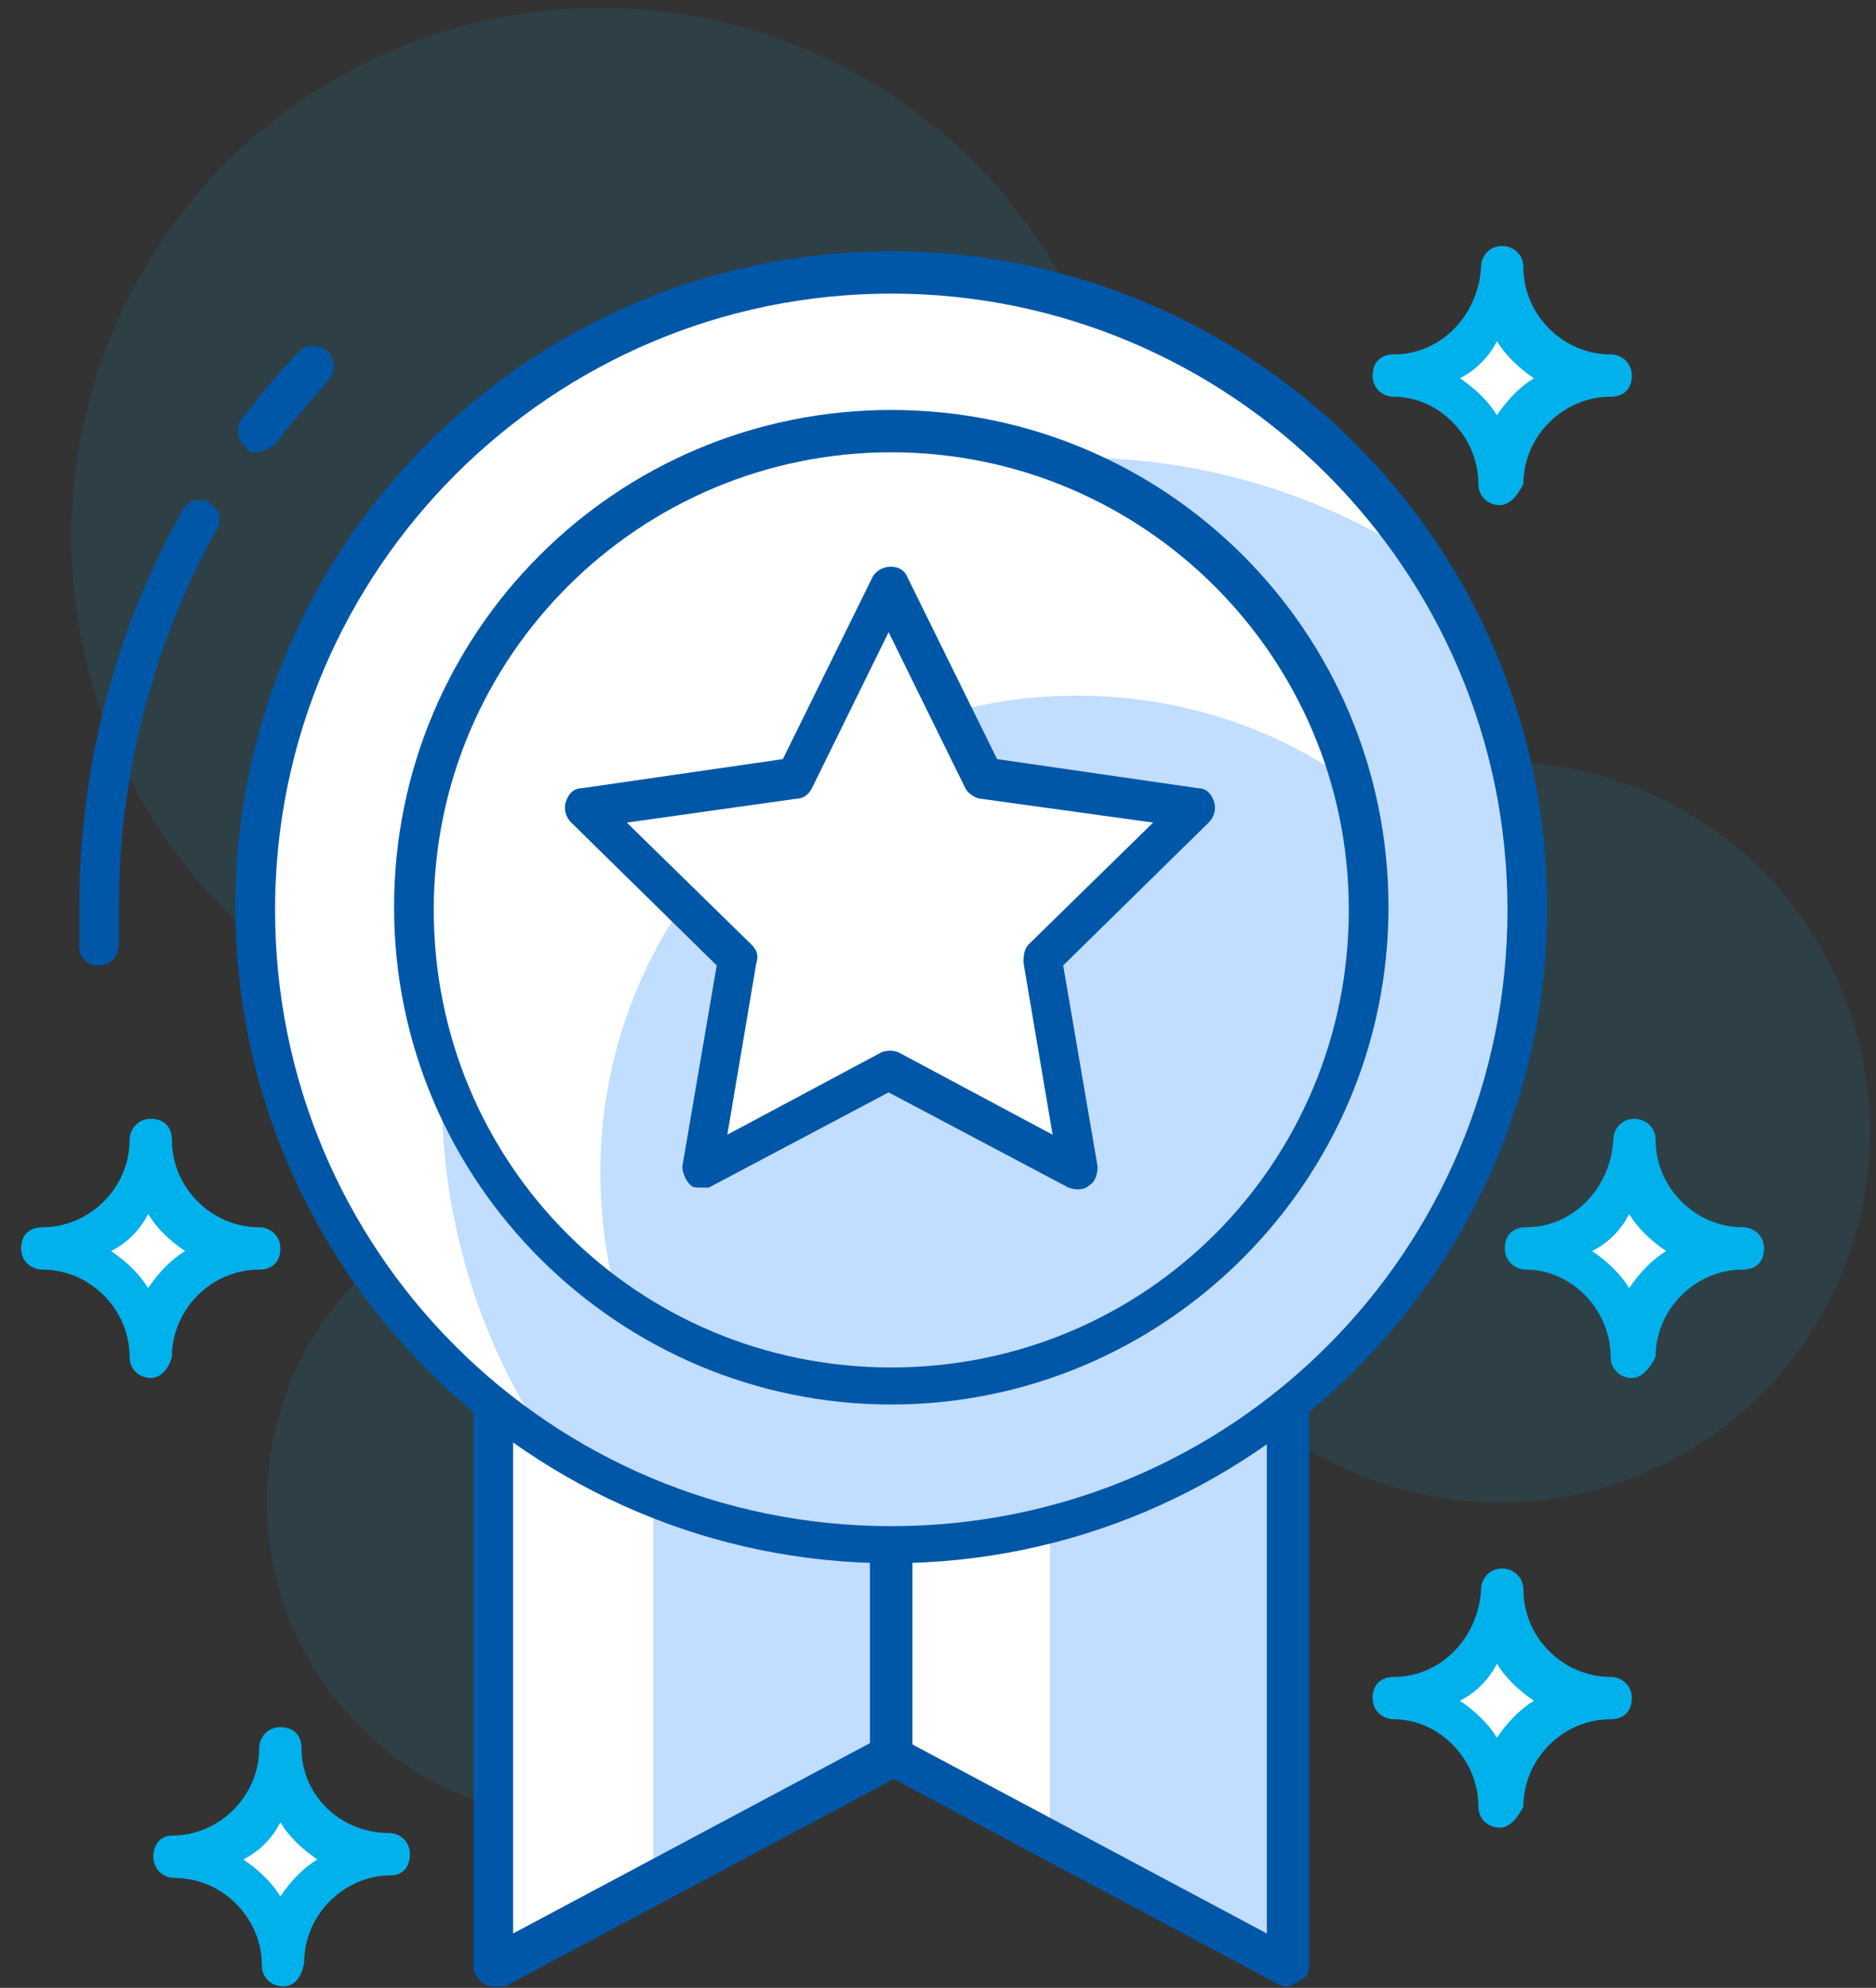 <svg xmlns="http://www.w3.org/2000/svg" xmlns:xlink="http://www.w3.org/1999/xlink" width="84px" height="89px" viewBox="0 0 84 89"><rect x="0" y="0" width="84" height="89" fill="#333333" stroke="none"/><title>icone-clube-vantagens</title><desc>Created with Sketch.</desc><g id="Desktop" stroke="none" stroke-width="1" fill="none" fill-rule="evenodd"><g id="2---Home-page" transform="translate(-775, -3446)" fill-rule="nonzero"><g id="Mais-Volkswagen" transform="translate(0, 3018)"><g id="Benef&#xED;cios" transform="translate(195, 160)"><g id="Group-7-Copy-3" transform="translate(535, 233)"><g id="icone-clube-vantagens" transform="translate(45, 35)"><circle id="Oval" fill-opacity="0.102" fill="#00B1EB" cx="67.145" cy="50.684" r="16.579"></circle><circle id="Oval" fill-opacity="0.102" fill="#00B1EB" cx="26.171" cy="67.263" r="14.211"></circle><circle id="Oval" fill-opacity="0.102" fill="#00B1EB" cx="26.882" cy="24.039" r="23.684"></circle><polygon id="Path" fill="#FFFFFF" points="22.145 42.987 22.145 87.987 39.908 78.513 39.908 42.987"></polygon><polygon id="Path" fill="#FFFFFF" points="39.908 42.987 39.908 78.513 57.671 87.987 57.671 42.987"></polygon><polygon id="Path" fill="#C1DDFF" points="39.908 56.013 29.25 56.013 29.25 84.197 39.908 78.513"></polygon><polygon id="Path" fill="#C1DDFF" points="57.671 56.013 47.013 56.013 47.013 82.303 57.671 87.987"></polygon><path d="M22.145,88.934 C22.026,88.934 21.789,88.934 21.671,88.816 C21.434,88.697 21.197,88.342 21.197,88.105 L21.197,43.105 C21.197,42.632 21.553,42.158 22.145,42.158 L39.908,42.158 C40.382,42.158 40.855,42.513 40.855,43.105 L40.855,78.632 C40.855,78.987 40.618,79.224 40.382,79.461 L22.618,88.934 C22.382,88.934 22.263,88.934 22.145,88.934 Z M22.974,43.934 L22.974,86.566 L38.961,78.039 L38.961,43.934 L22.974,43.934 Z" id="Shape" fill="#0057A7"></path><path d="M57.671,88.934 C57.553,88.934 57.434,88.934 57.197,88.816 L39.434,79.342 C39.197,79.224 38.961,78.868 38.961,78.513 L38.961,42.987 C38.961,42.513 39.316,42.039 39.908,42.039 L57.671,42.039 C58.145,42.039 58.618,42.395 58.618,42.987 L58.618,87.987 C58.618,88.342 58.5,88.579 58.145,88.697 C57.908,88.816 57.789,88.934 57.671,88.934 Z M40.737,78.039 L56.724,86.566 L56.724,43.934 L40.737,43.934 L40.737,78.039 Z" id="Shape" fill="#0057A7"></path><circle id="Oval" fill="#FFFFFF" cx="39.908" cy="40.618" r="28.421"></circle><path d="M68.329,40.618 C68.329,34.934 66.671,29.605 63.711,25.105 C59.211,22.145 53.882,20.487 48.197,20.487 C32.447,20.487 19.776,33.158 19.776,48.908 C19.776,54.592 21.434,59.921 24.395,64.421 C28.895,67.382 34.224,69.039 39.908,69.039 C55.539,69.039 68.329,56.368 68.329,40.618 Z" id="Path" fill="#C1DDFF"></path><circle id="Oval" fill="#FFFFFF" cx="39.908" cy="40.618" r="21.316"></circle><path d="M48.197,31.145 C52.816,31.145 56.961,32.566 60.513,35.053 C58.026,25.934 49.855,19.303 39.908,19.303 C28.184,19.303 18.592,28.895 18.592,40.618 C18.592,47.842 22.145,54.118 27.592,58.026 C27.118,56.25 26.882,54.355 26.882,52.461 C26.882,40.737 36.355,31.145 48.197,31.145 Z" id="Path" fill="#FFFFFF"></path><path d="M61.224,40.618 C61.224,38.724 60.987,36.829 60.513,35.053 C57.079,32.566 52.816,31.145 48.197,31.145 C36.474,31.145 26.882,40.737 26.882,52.461 C26.882,54.355 27.118,56.25 27.592,58.026 C31.026,60.513 35.289,61.934 39.908,61.934 C51.632,61.934 61.224,52.461 61.224,40.618 Z" id="Path" fill="#C1DDFF"></path><path d="M39.908,62.882 C27.711,62.882 17.645,52.934 17.645,40.618 C17.645,28.303 27.592,18.355 39.908,18.355 C52.224,18.355 62.171,28.303 62.171,40.618 C62.171,52.934 52.105,62.882 39.908,62.882 Z M39.908,20.25 C28.658,20.25 19.421,29.368 19.421,40.737 C19.421,52.105 28.539,61.224 39.908,61.224 C51.276,61.224 60.395,52.105 60.395,40.737 C60.395,29.368 51.158,20.25 39.908,20.25 Z" id="Shape" fill="#0057A7"></path><path d="M39.908,69.987 C23.803,69.987 10.539,56.842 10.539,40.618 C10.539,24.395 23.684,11.25 39.908,11.25 C56.132,11.25 69.276,24.395 69.276,40.618 C69.276,56.842 56.013,69.987 39.908,69.987 Z M39.908,13.145 C24.75,13.145 12.316,25.461 12.316,40.737 C12.316,56.013 24.632,68.329 39.908,68.329 C55.184,68.329 67.5,56.013 67.5,40.737 C67.5,25.461 55.066,13.145 39.908,13.145 Z" id="Shape" fill="#0057A7"></path><path d="M4.382,43.224 C3.908,43.224 3.553,42.868 3.553,42.395 C3.553,41.803 3.553,41.211 3.553,40.618 C3.553,34.461 5.092,28.303 8.171,22.855 C8.408,22.382 9,22.263 9.355,22.5 C9.829,22.737 9.947,23.329 9.711,23.684 C6.868,28.776 5.329,34.697 5.329,40.5 C5.329,41.092 5.329,41.684 5.329,42.158 C5.329,42.868 4.974,43.224 4.382,43.224 C4.382,43.224 4.382,43.224 4.382,43.224 Z" id="Path" fill="#0057A7"></path><path d="M11.487,20.25 C11.25,20.25 11.132,20.25 11.013,20.013 C10.658,19.776 10.539,19.184 10.776,18.829 C11.605,17.763 12.434,16.697 13.382,15.75 C13.737,15.395 14.329,15.395 14.684,15.75 C15.039,16.105 15.039,16.697 14.684,17.053 C13.855,18 13.026,18.947 12.316,19.895 C11.961,20.132 11.724,20.25 11.487,20.25 Z" id="Path" fill="#0057A7"></path><path d="M62.408,76.145 C65.013,76.145 67.145,78.276 67.145,80.882 C67.145,78.276 69.276,76.145 71.882,76.145 C69.276,76.145 67.145,74.013 67.145,71.408 C67.145,74.013 65.013,76.145 62.408,76.145 Z" id="Path" fill="#FFFFFF"></path><path d="M67.145,81.829 L67.145,81.829 C66.671,81.829 66.197,81.474 66.197,80.882 C66.197,78.75 64.421,76.974 62.408,76.974 C61.934,76.974 61.461,76.618 61.461,76.026 C61.461,75.434 61.816,75.079 62.408,75.079 C64.539,75.079 66.197,73.303 66.316,71.171 C66.316,70.697 66.671,70.224 67.263,70.224 L67.263,70.224 C67.737,70.224 68.211,70.579 68.211,71.171 C68.211,73.303 69.987,75.079 72.118,75.079 C72.592,75.079 73.066,75.434 73.066,76.026 C73.066,76.618 72.711,76.974 72.118,76.974 C69.987,76.974 68.211,78.75 68.211,80.882 C67.974,81.355 67.618,81.829 67.145,81.829 Z M65.368,76.145 C66.079,76.618 66.671,77.211 67.026,77.803 C67.5,77.092 68.092,76.5 68.684,76.145 C67.974,75.671 67.382,75.079 67.026,74.487 C66.671,75.197 66.079,75.789 65.368,76.145 Z" id="Shape" fill="#00B1EB"></path><path d="M68.329,56.013 C70.934,56.013 73.066,58.145 73.066,60.75 C73.066,58.145 75.197,56.013 77.803,56.013 C75.197,56.013 73.066,53.882 73.066,51.276 C73.066,53.882 70.934,56.013 68.329,56.013 Z" id="Path" fill="#FFFFFF"></path><path d="M73.066,61.697 L73.066,61.697 C72.592,61.697 72.118,61.342 72.118,60.75 C72.118,58.618 70.342,56.842 68.329,56.842 C67.855,56.842 67.382,56.487 67.382,55.895 C67.382,55.303 67.737,54.947 68.329,54.947 C70.461,54.947 72.118,53.171 72.237,51.039 C72.237,50.566 72.592,50.092 73.184,50.092 L73.184,50.092 C73.658,50.092 74.132,50.447 74.132,51.039 C74.132,53.171 75.908,54.947 78.039,54.947 C78.513,54.947 78.987,55.303 78.987,55.895 C78.987,56.487 78.632,56.842 78.039,56.842 C75.908,56.842 74.132,58.618 74.132,60.75 C73.895,61.224 73.539,61.697 73.066,61.697 Z M71.289,56.013 C72,56.487 72.592,57.079 72.947,57.671 C73.421,56.961 74.013,56.368 74.605,56.013 C73.895,55.539 73.303,54.947 72.947,54.355 C72.592,55.066 72,55.658 71.289,56.013 Z" id="Shape" fill="#00B1EB"></path><path d="M62.408,16.934 C65.013,16.934 67.145,19.066 67.145,21.671 C67.145,19.066 69.276,16.934 71.882,16.934 C69.276,16.934 67.145,14.803 67.145,12.197 C67.145,14.803 65.013,16.934 62.408,16.934 Z" id="Path" fill="#FFFFFF"></path><path d="M67.145,22.618 L67.145,22.618 C66.671,22.618 66.197,22.263 66.197,21.671 C66.197,19.539 64.421,17.763 62.408,17.763 C61.934,17.763 61.461,17.408 61.461,16.816 C61.461,16.224 61.816,15.868 62.408,15.868 C64.539,15.868 66.197,14.092 66.316,11.961 C66.316,11.487 66.671,11.013 67.263,11.013 L67.263,11.013 C67.737,11.013 68.211,11.368 68.211,11.961 C68.211,14.092 69.987,15.868 72.118,15.868 C72.592,15.868 73.066,16.224 73.066,16.816 C73.066,17.408 72.711,17.763 72.118,17.763 C69.987,17.763 68.211,19.539 68.211,21.671 C67.974,22.145 67.618,22.618 67.145,22.618 Z M65.368,16.934 C66.079,17.408 66.671,18 67.026,18.592 C67.5,17.882 68.092,17.289 68.684,16.934 C67.974,16.461 67.382,15.868 67.026,15.276 C66.671,15.987 66.079,16.579 65.368,16.934 Z" id="Shape" fill="#00B1EB"></path><path d="M2.013,56.013 C4.618,56.013 6.75,58.145 6.75,60.75 C6.75,58.145 8.882,56.013 11.487,56.013 C8.882,56.013 6.75,53.882 6.75,51.276 C6.75,53.882 4.618,56.013 2.013,56.013 Z" id="Path" fill="#FFFFFF"></path><path d="M6.75,61.697 C6.276,61.697 5.803,61.342 5.803,60.75 C5.803,58.618 4.026,56.842 1.895,56.842 C1.421,56.842 0.947,56.487 0.947,55.895 C0.947,55.303 1.303,54.947 1.895,54.947 C4.026,54.947 5.803,53.171 5.803,51.039 C5.803,50.566 6.158,50.092 6.75,50.092 C7.342,50.092 7.697,50.447 7.697,51.039 C7.697,53.171 9.474,54.947 11.605,54.947 C12.079,54.947 12.553,55.303 12.553,55.895 C12.553,56.487 12.197,56.842 11.605,56.842 C9.474,56.842 7.697,58.618 7.697,60.75 C7.579,61.224 7.224,61.697 6.75,61.697 Z M4.974,56.013 C5.684,56.487 6.276,57.079 6.632,57.671 C7.105,56.961 7.697,56.368 8.289,56.013 C7.579,55.539 6.987,54.947 6.632,54.355 C6.276,55.066 5.684,55.658 4.974,56.013 Z" id="Shape" fill="#00B1EB"></path><path d="M7.934,83.25 C10.539,83.25 12.671,85.382 12.671,87.987 C12.671,85.382 14.803,83.25 17.408,83.25 C14.803,83.25 12.671,81.118 12.671,78.513 C12.671,81.118 10.539,83.25 7.934,83.25 Z" id="Path" fill="#FFFFFF"></path><path d="M12.671,88.934 C12.197,88.934 11.724,88.579 11.724,87.987 C11.724,85.855 9.947,84.079 7.816,84.079 C7.342,84.079 6.868,83.724 6.868,83.132 C6.868,82.539 7.224,82.184 7.697,82.184 C9.829,82.184 11.605,80.408 11.605,78.276 C11.605,77.803 11.961,77.329 12.553,77.329 C13.145,77.329 13.5,77.684 13.5,78.276 C13.5,80.408 15.276,82.066 17.408,82.066 C17.882,82.066 18.355,82.421 18.355,83.013 C18.355,83.605 18,83.961 17.526,83.961 C15.395,83.961 13.618,85.737 13.618,87.868 C13.5,88.579 13.145,88.934 12.671,88.934 Z M10.895,83.25 C11.605,83.724 12.197,84.316 12.553,84.908 C13.026,84.197 13.618,83.605 14.211,83.25 C13.5,82.776 12.908,82.184 12.553,81.592 C12.197,82.303 11.605,82.895 10.895,83.25 Z" id="Shape" fill="#00B1EB"></path><polygon id="Path" fill="#FFFFFF" points="39.908 26.289 44.053 34.816 53.526 36.237 46.776 42.868 48.316 52.342 39.908 47.842 31.382 52.342 33.039 42.868 26.171 36.237 35.645 34.816"></polygon><path d="M31.382,53.171 C31.145,53.171 31.026,53.171 30.908,53.053 C30.671,52.816 30.553,52.461 30.553,52.224 L32.092,43.224 L25.579,36.829 C25.342,36.592 25.224,36.237 25.342,35.882 C25.461,35.526 25.697,35.289 26.053,35.289 L35.053,33.987 L39.079,25.816 C39.434,25.224 40.382,25.224 40.618,25.816 L44.645,33.987 L53.645,35.289 C54,35.289 54.237,35.526 54.355,35.882 C54.474,36.237 54.355,36.592 54.118,36.829 L47.605,43.224 L49.145,52.224 C49.145,52.579 49.026,52.934 48.789,53.053 C48.553,53.289 48.197,53.289 47.842,53.171 L39.789,48.908 L31.737,53.171 C31.737,53.171 31.5,53.171 31.382,53.171 Z M28.066,36.829 L33.632,42.276 C33.868,42.513 33.987,42.75 33.868,43.105 L32.566,50.803 L39.434,47.132 C39.671,47.013 40.026,47.013 40.263,47.132 L47.132,50.803 L45.829,43.105 C45.829,42.868 45.829,42.513 46.066,42.276 L51.632,36.829 L43.934,35.763 C43.697,35.763 43.342,35.526 43.224,35.289 L39.789,28.303 L36.355,35.289 C36.237,35.526 36,35.763 35.645,35.763 L28.066,36.829 Z" id="Shape" fill="#0057A7"></path></g></g></g></g></g></g></svg>
